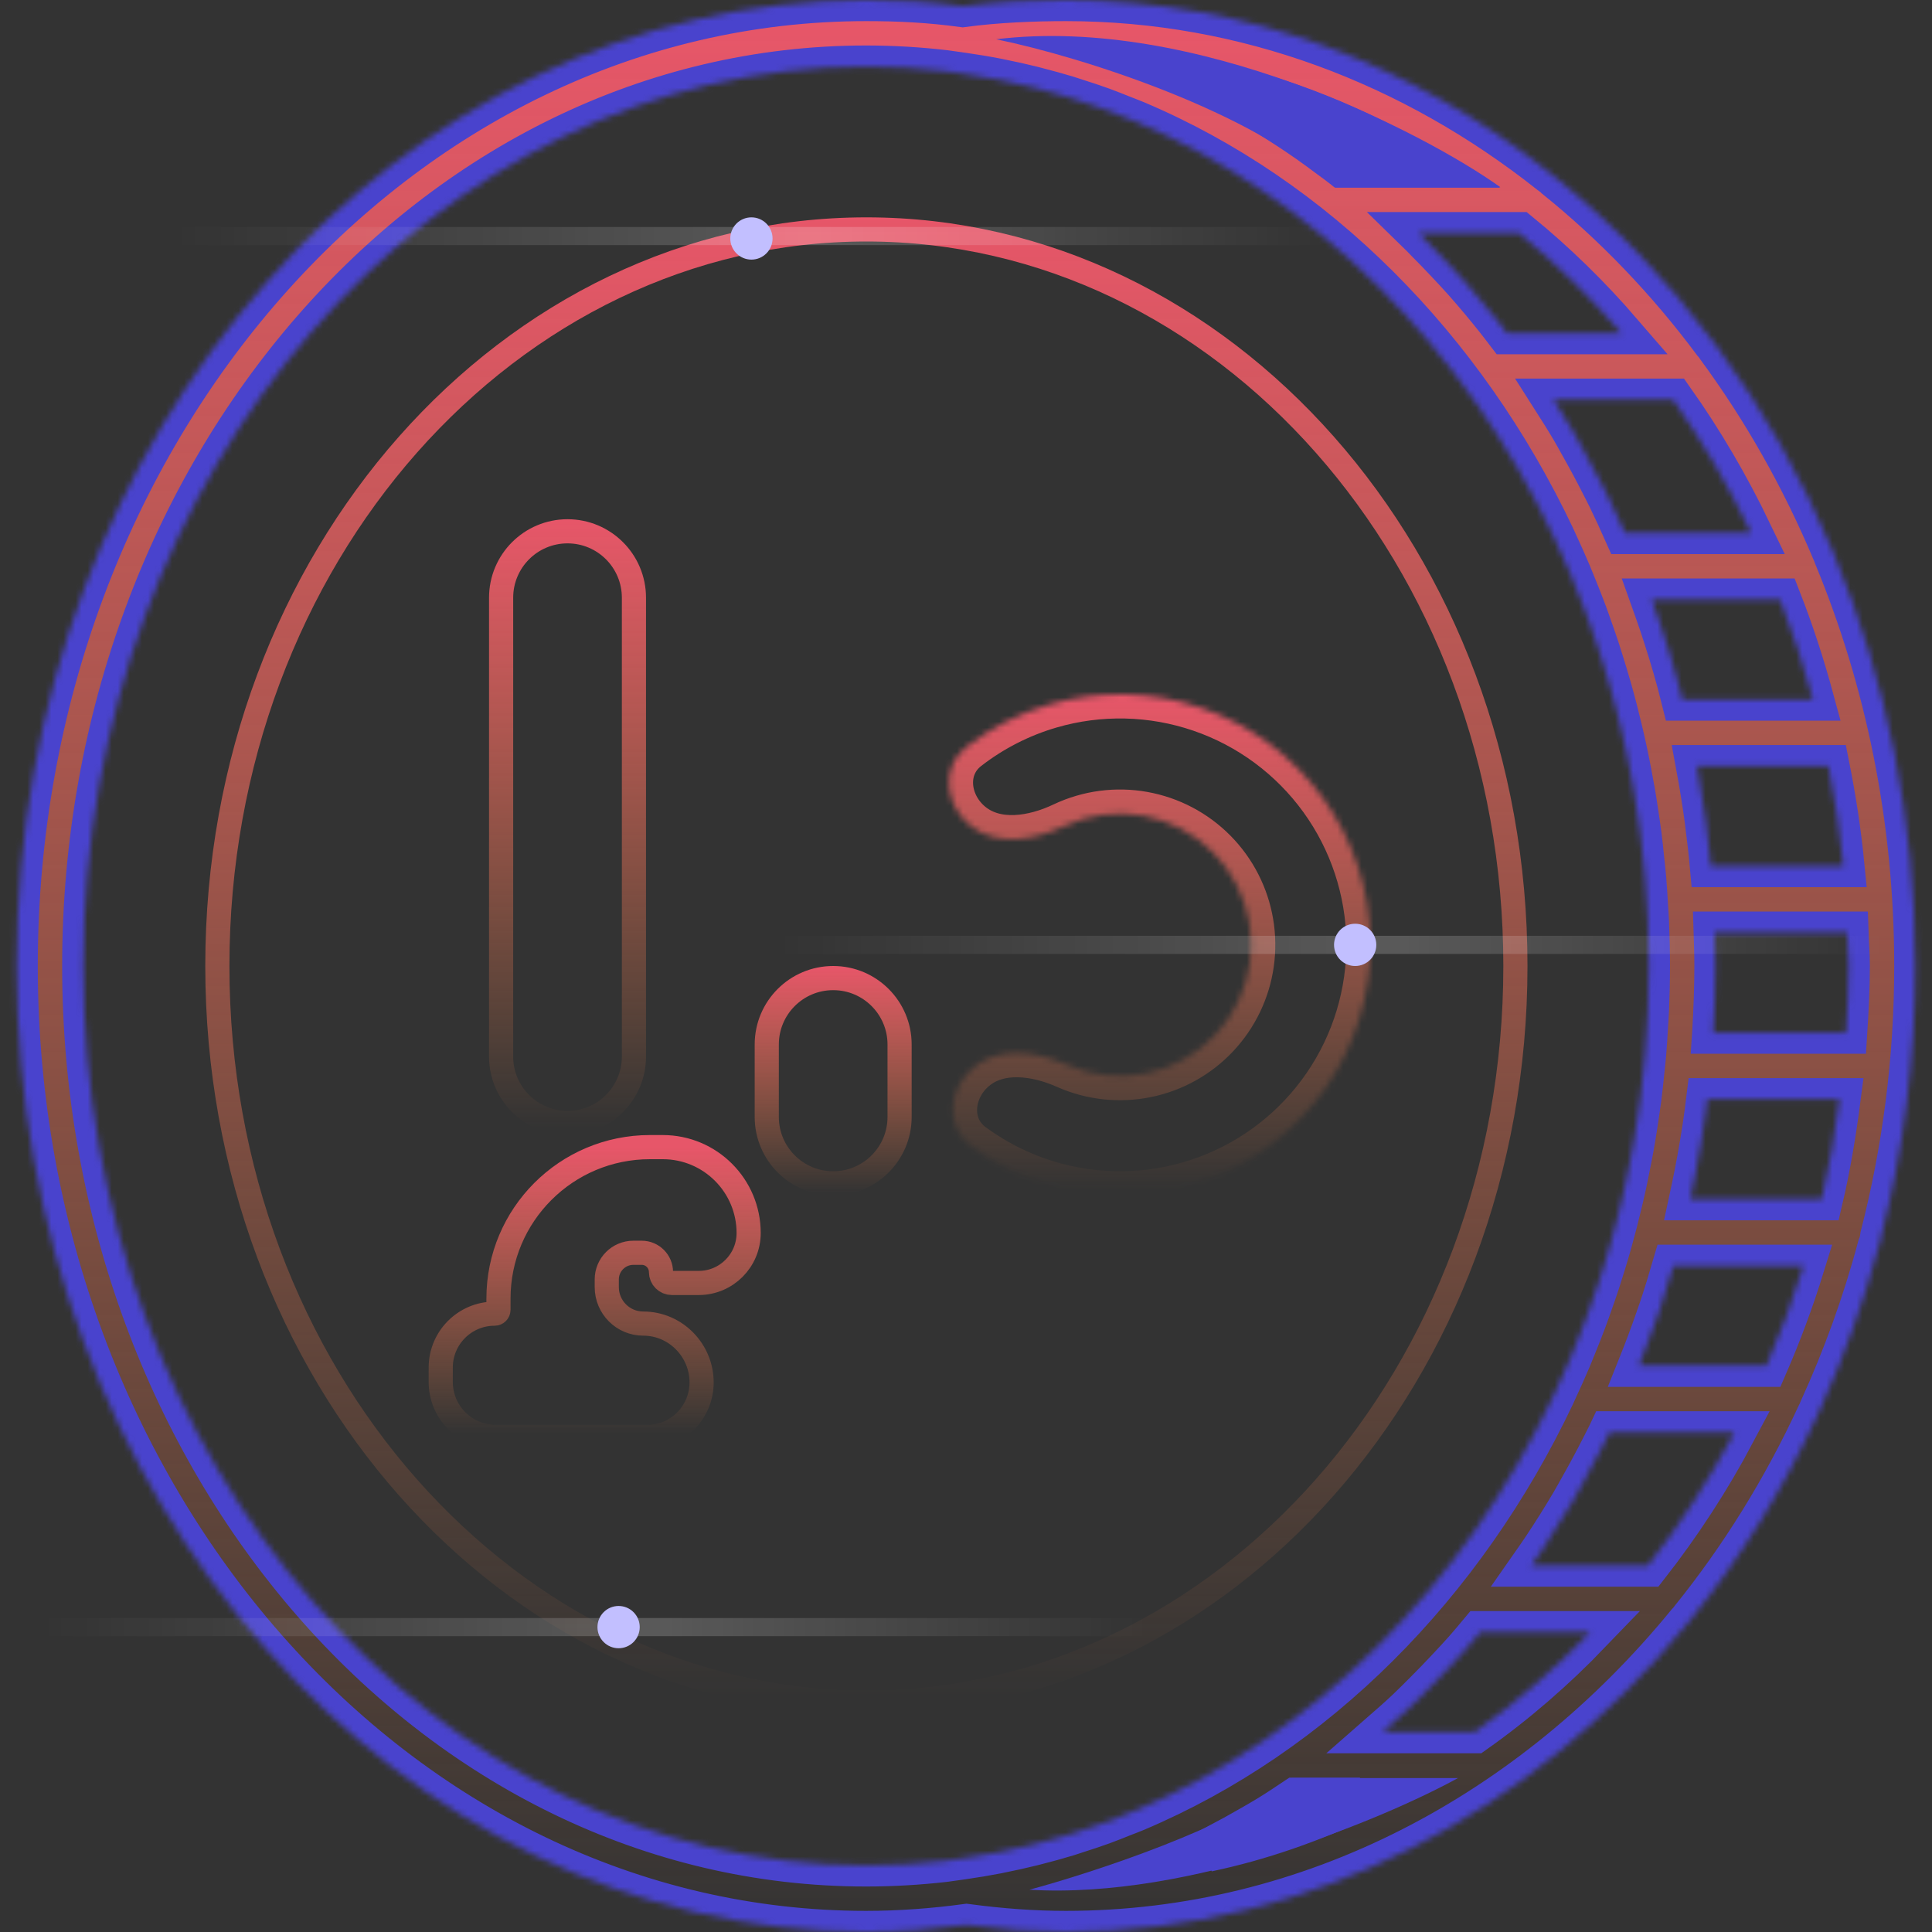 <svg width="320" height="320" viewBox="0 0 320 320" fill="none" xmlns="http://www.w3.org/2000/svg">
<rect x="0" y="0" width="320" height="320" fill="#333333" stroke="none"/>
<mask id="path-1-inside-1" fill="white">
<path d="M143.449 320C149.082 320 154.621 319.581 160.084 318.841C165.777 319.603 171.19 320 176.553 320C217.17 320 253.799 300.298 279.504 268.888C279.764 268.657 279.951 268.381 280.161 268.105C288.354 257.959 295.394 246.599 301.088 234.306C301.231 234.036 301.358 233.771 301.463 233.479C305.386 224.888 308.657 215.862 311.173 206.461C311.421 205.931 311.532 205.352 311.604 204.75C315.25 190.538 317.242 175.531 317.242 160C317.242 135.702 312.431 112.668 303.874 92.022C303.797 91.801 303.725 91.592 303.62 91.382C298.489 79.145 292.034 67.768 284.459 57.479C284.266 57.214 284.106 56.932 283.868 56.706C276.199 46.417 267.41 37.252 257.717 29.44C257.441 29.137 257.11 28.91 256.768 28.673C233.998 10.621 206.351 0 176.553 0C171.19 0 165.148 0.239 159.455 1C153.993 0.261 149.082 0 143.449 0C65.871 0 2.759 71.774 2.759 160C2.759 248.226 65.871 320 143.449 320ZM201.711 305.578C203.537 304.629 205.341 303.636 207.124 302.604C208.122 302.025 209.126 301.468 210.108 300.861C211.637 299.923 213.132 298.93 214.621 297.931H225.242C217.176 301.705 208.757 304.679 199.979 306.527C200.569 306.234 201.126 305.881 201.711 305.578ZM257.325 66.207H277.11C281.976 73.081 286.296 80.469 290.048 88.276H269.148C268.282 86.323 267.394 84.386 266.461 82.477C266.059 81.655 265.639 80.844 265.22 80.028C264.089 77.81 262.919 75.63 261.7 73.484C261.248 72.684 260.812 71.873 260.343 71.079C259.372 69.429 258.351 67.818 257.325 66.207ZM292.591 226.207H271.477C272.442 223.796 273.358 221.357 274.224 218.886C274.461 218.201 274.704 217.523 274.936 216.839C275.73 214.466 276.47 212.072 277.17 209.655H298.721C296.966 215.343 294.914 220.861 292.591 226.207ZM306.208 160C306.208 163.719 306.009 167.382 305.777 171.034H283.78C283.786 170.946 283.786 170.858 283.791 170.77C283.995 167.206 284.139 163.625 284.139 160C284.139 158.152 284.073 156.32 284.017 154.483H305.993C306.053 156.326 306.208 158.141 306.208 160ZM283.388 143.448C283.179 141.126 282.908 138.819 282.61 136.524C282.588 136.359 282.577 136.188 282.555 136.017C282.147 132.949 281.65 129.909 281.093 126.897H302.853C303.929 132.314 304.779 137.826 305.325 143.448H283.388ZM279.968 198.621C280.111 197.97 280.233 197.308 280.365 196.657C280.514 195.928 280.668 195.206 280.812 194.477C281.485 191.018 282.081 187.526 282.55 183.983C282.572 183.818 282.583 183.647 282.605 183.476C282.671 183.007 282.71 182.538 282.77 182.069H304.668C303.94 187.686 303.019 193.225 301.755 198.621H279.968ZM278.649 115.862C278.478 115.189 278.318 114.505 278.141 113.837C278.075 113.594 278.02 113.341 277.954 113.098C277.044 109.738 276.023 106.433 274.93 103.167C274.699 102.477 274.456 101.804 274.219 101.12C274.015 100.513 273.81 99.906 273.595 99.31H294.853C296.944 104.668 298.743 110.196 300.277 115.862H278.649ZM260.348 248.916C260.812 248.127 261.253 247.31 261.706 246.51C262.925 244.364 264.1 242.179 265.226 239.967C265.639 239.15 266.064 238.345 266.467 237.517C266.511 237.429 266.561 237.335 266.605 237.241H287.289C283.113 245.114 278.301 252.48 272.966 259.31H253.639C254.313 258.345 254.991 257.385 255.648 256.403C257.275 253.959 258.842 251.465 260.348 248.916ZM244.238 286.897H228.999C230.368 285.699 231.736 284.497 233.066 283.244C234.175 282.196 235.25 281.109 236.332 280.022C237.424 278.924 238.506 277.81 239.565 276.679C240.586 275.592 241.606 274.51 242.599 273.39C243.482 272.397 244.326 271.366 245.181 270.345H263.399C257.474 276.508 251.079 282.063 244.238 286.897ZM268.558 55.172H249.623C248.999 54.356 248.381 53.539 247.741 52.739C246.075 50.643 244.359 48.601 242.599 46.61C241.612 45.49 240.586 44.408 239.565 43.321C238.5 42.185 237.419 41.07 236.321 39.972C235.879 39.531 235.46 39.056 235.013 38.621H251.609C257.673 43.581 263.339 49.12 268.558 55.172ZM199.984 13.473C212.635 16.138 224.591 21.026 235.681 27.586H222.335C221.628 27.04 220.9 26.527 220.188 25.997C219.046 25.148 217.904 24.292 216.74 23.481C214.572 21.97 212.359 20.519 210.114 19.139C209.132 18.538 208.128 17.975 207.129 17.396C205.347 16.364 203.543 15.371 201.717 14.422C201.126 14.119 200.569 13.765 199.984 13.473ZM143.449 11.034C147.835 11.034 152.166 11.294 156.437 11.785L158.572 12.083C158.87 12.121 159.162 12.171 159.455 12.21C161.364 12.48 163.256 12.794 165.132 13.159C165.292 13.192 165.446 13.225 165.601 13.258C167.427 13.617 169.237 14.019 171.03 14.466C171.3 14.532 171.57 14.61 171.841 14.681C173.513 15.112 175.179 15.564 176.823 16.066C177.325 16.221 177.827 16.397 178.329 16.557C179.736 17.004 181.137 17.462 182.522 17.964C183.648 18.372 184.757 18.825 185.866 19.266C186.621 19.564 187.388 19.846 188.133 20.16C217.799 32.712 242.401 57.39 257.369 88.938C257.507 89.225 257.634 89.528 257.766 89.815C258.566 91.531 259.344 93.263 260.089 95.018C260.387 95.719 260.663 96.43 260.95 97.136C261.507 98.505 262.059 99.879 262.577 101.269C262.914 102.163 263.228 103.073 263.548 103.978C263.984 105.203 264.415 106.433 264.817 107.674C265.148 108.69 265.463 109.716 265.777 110.737C266.136 111.901 266.484 113.07 266.815 114.246C267.124 115.321 267.416 116.414 267.697 117.501C267.995 118.654 268.282 119.818 268.558 120.982C268.823 122.097 269.077 123.211 269.319 124.337C269.573 125.512 269.805 126.692 270.031 127.879C270.246 129.01 270.461 130.141 270.66 131.283C270.87 132.502 271.052 133.727 271.234 134.957C271.399 136.072 271.57 137.181 271.714 138.306C271.885 139.63 272.017 140.971 272.155 142.306C272.266 143.349 272.387 144.386 272.475 145.434C272.608 146.968 272.696 148.513 272.784 150.063C272.834 150.935 272.906 151.796 272.944 152.668C273.044 155.095 273.104 157.539 273.104 160C273.104 162.461 273.044 164.905 272.944 167.338C272.906 168.21 272.834 169.076 272.784 169.942C272.696 171.487 272.608 173.037 272.475 174.571C272.387 175.619 272.266 176.657 272.155 177.699C272.017 179.034 271.879 180.37 271.714 181.699C271.57 182.819 271.399 183.934 271.234 185.048C271.052 186.279 270.87 187.503 270.66 188.723C270.467 189.865 270.252 190.996 270.031 192.127C269.805 193.313 269.568 194.494 269.319 195.669C269.077 196.794 268.823 197.909 268.558 199.023C268.282 200.188 267.995 201.352 267.697 202.505C267.416 203.597 267.124 204.684 266.82 205.766C266.489 206.941 266.141 208.11 265.783 209.274C265.468 210.301 265.154 211.321 264.823 212.337C264.415 213.578 263.984 214.808 263.548 216.039C263.228 216.943 262.914 217.848 262.577 218.742C262.053 220.132 261.507 221.506 260.95 222.874C260.663 223.581 260.387 224.292 260.089 224.993C259.344 226.748 258.566 228.48 257.766 230.196C257.628 230.488 257.507 230.786 257.369 231.073C242.401 262.621 217.799 287.294 188.133 299.851C187.383 300.166 186.621 300.447 185.866 300.745C184.757 301.186 183.648 301.639 182.522 302.047C181.137 302.549 179.736 303.001 178.329 303.454C177.827 303.614 177.33 303.79 176.823 303.945C175.179 304.447 173.513 304.905 171.841 305.33C171.576 305.39 171.306 305.473 171.035 305.539C169.242 305.986 167.433 306.383 165.606 306.748C165.446 306.781 165.292 306.814 165.137 306.847C163.261 307.211 161.369 307.526 159.46 307.796C159.168 307.84 158.87 307.884 158.577 307.923L156.442 308.221C152.166 308.706 147.835 308.966 143.449 308.966C71.957 308.966 13.794 242.141 13.794 160C13.794 77.859 71.957 11.034 143.449 11.034Z"/>
</mask>
<path d="M143.449 320C149.082 320 154.621 319.581 160.084 318.841C165.777 319.603 171.19 320 176.553 320C217.17 320 253.799 300.298 279.504 268.888C279.764 268.657 279.951 268.381 280.161 268.105C288.354 257.959 295.394 246.599 301.088 234.306C301.231 234.036 301.358 233.771 301.463 233.479C305.386 224.888 308.657 215.862 311.173 206.461C311.421 205.931 311.532 205.352 311.604 204.75C315.25 190.538 317.242 175.531 317.242 160C317.242 135.702 312.431 112.668 303.874 92.022C303.797 91.801 303.725 91.592 303.62 91.382C298.489 79.145 292.034 67.768 284.459 57.479C284.266 57.214 284.106 56.932 283.868 56.706C276.199 46.417 267.41 37.252 257.717 29.44C257.441 29.137 257.11 28.91 256.768 28.673C233.998 10.621 206.351 0 176.553 0C171.19 0 165.148 0.239 159.455 1C153.993 0.261 149.082 0 143.449 0C65.871 0 2.759 71.774 2.759 160C2.759 248.226 65.871 320 143.449 320ZM201.711 305.578C203.537 304.629 205.341 303.636 207.124 302.604C208.122 302.025 209.126 301.468 210.108 300.861C211.637 299.923 213.132 298.93 214.621 297.931H225.242C217.176 301.705 208.757 304.679 199.979 306.527C200.569 306.234 201.126 305.881 201.711 305.578ZM257.325 66.207H277.11C281.976 73.081 286.296 80.469 290.048 88.276H269.148C268.282 86.323 267.394 84.386 266.461 82.477C266.059 81.655 265.639 80.844 265.22 80.028C264.089 77.81 262.919 75.63 261.7 73.484C261.248 72.684 260.812 71.873 260.343 71.079C259.372 69.429 258.351 67.818 257.325 66.207ZM292.591 226.207H271.477C272.442 223.796 273.358 221.357 274.224 218.886C274.461 218.201 274.704 217.523 274.936 216.839C275.73 214.466 276.47 212.072 277.17 209.655H298.721C296.966 215.343 294.914 220.861 292.591 226.207ZM306.208 160C306.208 163.719 306.009 167.382 305.777 171.034H283.78C283.786 170.946 283.786 170.858 283.791 170.77C283.995 167.206 284.139 163.625 284.139 160C284.139 158.152 284.073 156.32 284.017 154.483H305.993C306.053 156.326 306.208 158.141 306.208 160ZM283.388 143.448C283.179 141.126 282.908 138.819 282.61 136.524C282.588 136.359 282.577 136.188 282.555 136.017C282.147 132.949 281.65 129.909 281.093 126.897H302.853C303.929 132.314 304.779 137.826 305.325 143.448H283.388ZM279.968 198.621C280.111 197.97 280.233 197.308 280.365 196.657C280.514 195.928 280.668 195.206 280.812 194.477C281.485 191.018 282.081 187.526 282.55 183.983C282.572 183.818 282.583 183.647 282.605 183.476C282.671 183.007 282.71 182.538 282.77 182.069H304.668C303.94 187.686 303.019 193.225 301.755 198.621H279.968ZM278.649 115.862C278.478 115.189 278.318 114.505 278.141 113.837C278.075 113.594 278.02 113.341 277.954 113.098C277.044 109.738 276.023 106.433 274.93 103.167C274.699 102.477 274.456 101.804 274.219 101.12C274.015 100.513 273.81 99.906 273.595 99.31H294.853C296.944 104.668 298.743 110.196 300.277 115.862H278.649ZM260.348 248.916C260.812 248.127 261.253 247.31 261.706 246.51C262.925 244.364 264.1 242.179 265.226 239.967C265.639 239.15 266.064 238.345 266.467 237.517C266.511 237.429 266.561 237.335 266.605 237.241H287.289C283.113 245.114 278.301 252.48 272.966 259.31H253.639C254.313 258.345 254.991 257.385 255.648 256.403C257.275 253.959 258.842 251.465 260.348 248.916ZM244.238 286.897H228.999C230.368 285.699 231.736 284.497 233.066 283.244C234.175 282.196 235.25 281.109 236.332 280.022C237.424 278.924 238.506 277.81 239.565 276.679C240.586 275.592 241.606 274.51 242.599 273.39C243.482 272.397 244.326 271.366 245.181 270.345H263.399C257.474 276.508 251.079 282.063 244.238 286.897ZM268.558 55.172H249.623C248.999 54.356 248.381 53.539 247.741 52.739C246.075 50.643 244.359 48.601 242.599 46.61C241.612 45.49 240.586 44.408 239.565 43.321C238.5 42.185 237.419 41.07 236.321 39.972C235.879 39.531 235.46 39.056 235.013 38.621H251.609C257.673 43.581 263.339 49.12 268.558 55.172ZM199.984 13.473C212.635 16.138 224.591 21.026 235.681 27.586H222.335C221.628 27.04 220.9 26.527 220.188 25.997C219.046 25.148 217.904 24.292 216.74 23.481C214.572 21.97 212.359 20.519 210.114 19.139C209.132 18.538 208.128 17.975 207.129 17.396C205.347 16.364 203.543 15.371 201.717 14.422C201.126 14.119 200.569 13.765 199.984 13.473ZM143.449 11.034C147.835 11.034 152.166 11.294 156.437 11.785L158.572 12.083C158.87 12.121 159.162 12.171 159.455 12.21C161.364 12.48 163.256 12.794 165.132 13.159C165.292 13.192 165.446 13.225 165.601 13.258C167.427 13.617 169.237 14.019 171.03 14.466C171.3 14.532 171.57 14.61 171.841 14.681C173.513 15.112 175.179 15.564 176.823 16.066C177.325 16.221 177.827 16.397 178.329 16.557C179.736 17.004 181.137 17.462 182.522 17.964C183.648 18.372 184.757 18.825 185.866 19.266C186.621 19.564 187.388 19.846 188.133 20.16C217.799 32.712 242.401 57.39 257.369 88.938C257.507 89.225 257.634 89.528 257.766 89.815C258.566 91.531 259.344 93.263 260.089 95.018C260.387 95.719 260.663 96.43 260.95 97.136C261.507 98.505 262.059 99.879 262.577 101.269C262.914 102.163 263.228 103.073 263.548 103.978C263.984 105.203 264.415 106.433 264.817 107.674C265.148 108.69 265.463 109.716 265.777 110.737C266.136 111.901 266.484 113.07 266.815 114.246C267.124 115.321 267.416 116.414 267.697 117.501C267.995 118.654 268.282 119.818 268.558 120.982C268.823 122.097 269.077 123.211 269.319 124.337C269.573 125.512 269.805 126.692 270.031 127.879C270.246 129.01 270.461 130.141 270.66 131.283C270.87 132.502 271.052 133.727 271.234 134.957C271.399 136.072 271.57 137.181 271.714 138.306C271.885 139.63 272.017 140.971 272.155 142.306C272.266 143.349 272.387 144.386 272.475 145.434C272.608 146.968 272.696 148.513 272.784 150.063C272.834 150.935 272.906 151.796 272.944 152.668C273.044 155.095 273.104 157.539 273.104 160C273.104 162.461 273.044 164.905 272.944 167.338C272.906 168.21 272.834 169.076 272.784 169.942C272.696 171.487 272.608 173.037 272.475 174.571C272.387 175.619 272.266 176.657 272.155 177.699C272.017 179.034 271.879 180.37 271.714 181.699C271.57 182.819 271.399 183.934 271.234 185.048C271.052 186.279 270.87 187.503 270.66 188.723C270.467 189.865 270.252 190.996 270.031 192.127C269.805 193.313 269.568 194.494 269.319 195.669C269.077 196.794 268.823 197.909 268.558 199.023C268.282 200.188 267.995 201.352 267.697 202.505C267.416 203.597 267.124 204.684 266.82 205.766C266.489 206.941 266.141 208.11 265.783 209.274C265.468 210.301 265.154 211.321 264.823 212.337C264.415 213.578 263.984 214.808 263.548 216.039C263.228 216.943 262.914 217.848 262.577 218.742C262.053 220.132 261.507 221.506 260.95 222.874C260.663 223.581 260.387 224.292 260.089 224.993C259.344 226.748 258.566 228.48 257.766 230.196C257.628 230.488 257.507 230.786 257.369 231.073C242.401 262.621 217.799 287.294 188.133 299.851C187.383 300.166 186.621 300.447 185.866 300.745C184.757 301.186 183.648 301.639 182.522 302.047C181.137 302.549 179.736 303.001 178.329 303.454C177.827 303.614 177.33 303.79 176.823 303.945C175.179 304.447 173.513 304.905 171.841 305.33C171.576 305.39 171.306 305.473 171.035 305.539C169.242 305.986 167.433 306.383 165.606 306.748C165.446 306.781 165.292 306.814 165.137 306.847C163.261 307.211 161.369 307.526 159.46 307.796C159.168 307.84 158.87 307.884 158.577 307.923L156.442 308.221C152.166 308.706 147.835 308.966 143.449 308.966C71.957 308.966 13.794 242.141 13.794 160C13.794 77.859 71.957 11.034 143.449 11.034Z" fill="url(#paint0_linear)" stroke="#4943CD" stroke-width="7" mask="url(#path-1-inside-1)"/>
<path d="M251 160C251 227.62 202.644 282 143.5 282C84.356 282 36 227.62 36 160C36 92.38 84.356 38 143.5 38C202.644 38 251 92.38 251 160Z" stroke="url(#paint1_linear)" stroke-width="4"/>
<path d="M83 99C83 92.925 87.925 88 94 88C100.075 88 105 92.925 105 99V175C105 181.075 100.075 186 94 186C87.925 186 83 181.075 83 175V99Z" stroke="url(#paint2_linear)" stroke-width="4"/>
<path d="M127 173C127 166.925 131.925 162 138 162C144.075 162 149 166.925 149 173V185C149 191.075 144.075 196 138 196C131.925 196 127 191.075 127 185V173Z" stroke="url(#paint3_linear)" stroke-width="4"/>
<mask id="path-5-inside-2" fill="white">
<path d="M161.261 176.799C157.076 180.303 156.474 186.659 160.867 189.899C165.043 192.978 169.782 195.265 174.853 196.611C183.13 198.808 191.884 198.391 199.915 195.416C207.945 192.442 214.859 187.056 219.707 179.997C224.556 172.938 227.102 164.552 226.997 155.989C226.891 147.426 224.139 139.105 219.118 132.168C214.097 125.23 207.053 120.016 198.952 117.241C190.85 114.465 182.089 114.263 173.868 116.663C168.832 118.134 164.15 120.537 160.052 123.718C155.74 127.065 156.498 133.404 160.768 136.805C165.038 140.205 171.245 139.212 176.176 136.87C177.214 136.377 178.295 135.964 179.409 135.639C183.714 134.382 188.302 134.488 192.544 135.941C196.786 137.395 200.475 140.125 203.105 143.758C205.734 147.391 207.175 151.748 207.23 156.232C207.286 160.716 205.952 165.108 203.413 168.804C200.874 172.501 197.254 175.321 193.048 176.879C188.843 178.437 184.259 178.655 179.925 177.505C178.803 177.207 177.712 176.821 176.662 176.354C171.675 174.134 165.446 173.294 161.261 176.799Z"/>
</mask>
<path d="M161.261 176.799C157.076 180.303 156.474 186.659 160.867 189.899C165.043 192.978 169.782 195.265 174.853 196.611C183.13 198.808 191.884 198.391 199.915 195.416C207.945 192.442 214.859 187.056 219.707 179.997C224.556 172.938 227.102 164.552 226.997 155.989C226.891 147.426 224.139 139.105 219.118 132.168C214.097 125.23 207.053 120.016 198.952 117.241C190.85 114.465 182.089 114.263 173.868 116.663C168.832 118.134 164.15 120.537 160.052 123.718C155.74 127.065 156.498 133.404 160.768 136.805C165.038 140.205 171.245 139.212 176.176 136.87C177.214 136.377 178.295 135.964 179.409 135.639C183.714 134.382 188.302 134.488 192.544 135.941C196.786 137.395 200.475 140.125 203.105 143.758C205.734 147.391 207.175 151.748 207.23 156.232C207.286 160.716 205.952 165.108 203.413 168.804C200.874 172.501 197.254 175.321 193.048 176.879C188.843 178.437 184.259 178.655 179.925 177.505C178.803 177.207 177.712 176.821 176.662 176.354C171.675 174.134 165.446 173.294 161.261 176.799Z" stroke="url(#paint4_linear)" stroke-width="8" mask="url(#path-5-inside-2)"/>
<path d="M73 228.903V226.507C73 221.578 76.996 217.582 81.925 217.582C82.277 217.582 82.562 217.297 82.562 216.945V215.091C82.562 201.233 93.796 190 107.653 190H109.772C117.63 190 124 196.37 124 204.228C124 208.796 120.296 212.5 115.728 212.5H111.288C110.289 212.5 109.479 211.69 109.479 210.691C109.479 208.929 108.05 207.5 106.288 207.5H104.913C102.476 207.5 100.5 209.476 100.5 211.913V213.187C100.5 216.524 103.205 219.229 106.542 219.229C111.88 219.229 116.208 223.639 116.208 228.977C116.208 233.919 112.203 238 107.261 238H82.097C77.073 238 73 233.927 73 228.903Z" stroke="url(#paint5_linear)" stroke-width="4"/>
<path d="M248.5 31H221C207.5 18.5 179.5 9.5 165 6.501C198 2.5 235.667 21.834 248.5 31Z" fill="#4943CD"/>
<path d="M214 294.5C204.4 302.5 181 310.167 170.5 313C197.3 314.6 229 301.333 241.5 294.5H214Z" fill="#4943CD"/>
<path d="M29 40.598V37.598L219.613 37.598V40.598L29 40.598Z" fill="url(#paint6_linear)"/>
<ellipse cx="124.459" cy="39.5" rx="3.5" ry="3.5" fill="#C2BFFF"/>
<path d="M129 158V155H312V158H129Z" fill="url(#paint7_linear)"/>
<ellipse cx="224.459" cy="156.5" rx="3.5" ry="3.5" fill="#C2BFFF"/>
<path d="M7 271V268H190V271H7Z" fill="url(#paint8_linear)"/>
<ellipse cx="102.459" cy="269.5" rx="3.5" ry="3.5" fill="#C2BFFF"/>
<defs>
<linearGradient id="paint0_linear" x1="157.428" y1="320" x2="157.428" y2="3.74" gradientUnits="userSpaceOnUse">
<stop stop-color="#FF8D4D" stop-opacity="0"/>
<stop offset="1" stop-color="#E75669"/>
</linearGradient>
<linearGradient id="paint1_linear" x1="145.292" y1="36" x2="145.292" y2="281.102" gradientUnits="userSpaceOnUse">
<stop stop-color="#E75669"/>
<stop offset="1" stop-color="#FF8D4D" stop-opacity="0"/>
</linearGradient>
<linearGradient id="paint2_linear" x1="94.213" y1="86" x2="94.213" y2="186.808" gradientUnits="userSpaceOnUse">
<stop stop-color="#E75669"/>
<stop offset="1" stop-color="#FF8D4D" stop-opacity="0"/>
</linearGradient>
<linearGradient id="paint3_linear" x1="138.213" y1="160" x2="138.213" y2="197.556" gradientUnits="userSpaceOnUse">
<stop stop-color="#E75669"/>
<stop offset="1" stop-color="#FF8D4D" stop-opacity="0"/>
</linearGradient>
<linearGradient id="paint4_linear" x1="186.179" y1="115" x2="186.179" y2="197.03" gradientUnits="userSpaceOnUse">
<stop stop-color="#E75669"/>
<stop offset="1" stop-color="#FF8D4D" stop-opacity="0"/>
</linearGradient>
<linearGradient id="paint5_linear" x1="98.917" y1="190" x2="98.917" y2="237.439" gradientUnits="userSpaceOnUse">
<stop stop-color="#E75669"/>
<stop offset="1" stop-color="#FF8D4D" stop-opacity="0"/>
</linearGradient>
<linearGradient id="paint6_linear" x1="29" y1="39.098" x2="219.613" y2="39.098" gradientUnits="userSpaceOnUse">
<stop stop-color="white" stop-opacity="0"/>
<stop offset="0.552" stop-color="white" stop-opacity="0.19"/>
<stop offset="1" stop-color="white" stop-opacity="0"/>
</linearGradient>
<linearGradient id="paint7_linear" x1="129" y1="156.5" x2="312" y2="156.5" gradientUnits="userSpaceOnUse">
<stop stop-color="white" stop-opacity="0"/>
<stop offset="0.552" stop-color="white" stop-opacity="0.19"/>
<stop offset="1" stop-color="white" stop-opacity="0"/>
</linearGradient>
<linearGradient id="paint8_linear" x1="7" y1="269.5" x2="190" y2="269.5" gradientUnits="userSpaceOnUse">
<stop stop-color="white" stop-opacity="0"/>
<stop offset="0.552" stop-color="white" stop-opacity="0.19"/>
<stop offset="1" stop-color="white" stop-opacity="0"/>
</linearGradient>
</defs>
</svg>
